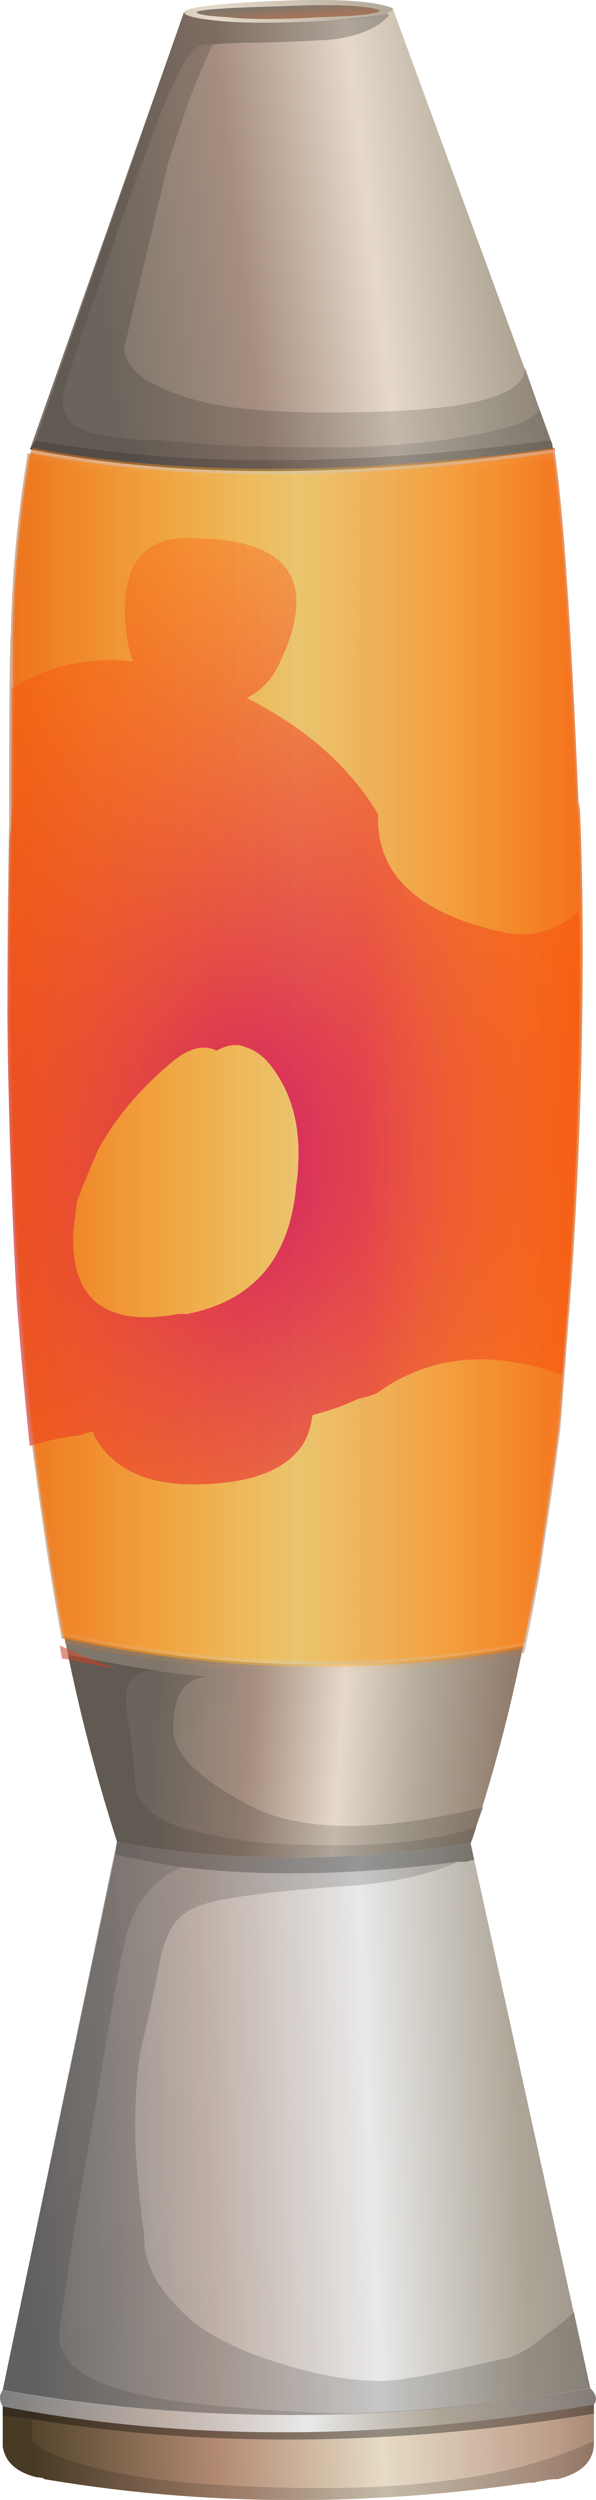 <?xml version="1.0" encoding="UTF-8"?>
<svg version="1.1" viewBox="0 0 116.41 487.74" xmlns="http://www.w3.org/2000/svg" xmlns:xlink="http://www.w3.org/1999/xlink">
<defs>
<radialGradient id="a" cx="389.52" cy="778.57" r="55.835" gradientTransform="matrix(1.347 .05 -.082 2.203 -74.814 -950.73)" gradientUnits="userSpaceOnUse">
<stop stop-color="#cf146b" offset="0"/>
<stop stop-color="#ff3900" stop-opacity=".289" offset="1"/>
</radialGradient>
<linearGradient id="n" x1="-10.825" x2="10.525" y1="5.29" y2="5.29" gradientTransform="matrix(7.084 0 0 -7.084 394.59 801.67)" gradientUnits="userSpaceOnUse">
<stop stop-color="#DA4101" stop-opacity=".247" offset=".004"/>
<stop stop-color="#ff0" stop-opacity="0" offset=".616"/>
<stop stop-color="#EA4400" stop-opacity=".247" offset=".992"/>
</linearGradient>
<linearGradient id="m" x1="-10.825" x2="10.525" y1="5.29" y2="5.29" gradientTransform="matrix(7.084 0 0 -7.084 394.59 801.67)" gradientUnits="userSpaceOnUse">
<stop stop-color="#FF4B00" stop-opacity=".494" offset="0"/>
<stop stop-color="#FFBC30" stop-opacity=".349" offset=".522"/>
<stop stop-color="#FF4B00" stop-opacity=".573" offset="1"/>
</linearGradient>
<linearGradient id="l" x1="-10.825" x2="10.525" y1="5.283" y2="5.283" gradientTransform="matrix(7.084 0 0 -7.084 394.59 801.67)" gradientUnits="userSpaceOnUse">
<stop stop-color="#DA4101" stop-opacity=".388" offset=".004"/>
<stop stop-color="#FFBC30" stop-opacity="0" offset=".522"/>
<stop stop-color="#EA4400" stop-opacity=".267" offset=".992"/>
</linearGradient>
<linearGradient id="k" x1="-8.7" x2="49.3" y1="-45.396" y2="-45.396" gradientTransform="matrix(2.609 0 0 -2.609 340.79 645.64)" gradientUnits="userSpaceOnUse">
<stop stop-color="#DA4101" stop-opacity=".388" offset=".004"/>
<stop stop-color="#FFBC30" stop-opacity="0" offset=".522"/>
<stop stop-color="#EA4400" stop-opacity=".267" offset=".992"/>
</linearGradient>
<linearGradient id="j" x1="-10.775" x2="10.575" y1="5.441" y2="5.441" gradientTransform="matrix(7.084 0 0 -7.084 394.59 803.67)" gradientUnits="userSpaceOnUse">
<stop stop-color="#DA4101" stop-opacity=".388" offset=".004"/>
<stop stop-color="#FFBC30" stop-opacity="0" offset=".522"/>
<stop stop-color="#EA4400" stop-opacity=".267" offset=".992"/>
</linearGradient>
<linearGradient id="i" x1="-10.775" x2="10.575" y1="5.441" y2="5.441" gradientTransform="matrix(7.084 0 0 -7.084 394.59 801.67)" gradientUnits="userSpaceOnUse">
<stop stop-color="#FF4B00" stop-opacity=".494" offset="0"/>
<stop stop-color="#FFBC30" stop-opacity=".349" offset=".522"/>
<stop stop-color="#FF4B00" stop-opacity=".573" offset="1"/>
</linearGradient>
<linearGradient id="h" x1=".597" x2="19.146" y1="-58.874" y2="-58.088" gradientTransform="matrix(7.084 0 0 -7.084 338.8 557.19)" gradientUnits="userSpaceOnUse">
<stop stop-color="#7E7E7E" offset="0"/>
<stop stop-color="#BEAFA6" offset=".275"/>
<stop stop-color="#E9E9E9" offset=".518"/>
<stop stop-color="#AEA698" offset=".737"/>
<stop stop-color="#837C78" offset="1"/>
</linearGradient>
<linearGradient id="g" x1=".973" x2="19.522" y1="-67.741" y2="-66.955" gradientTransform="matrix(7.084 0 0 -7.084 338.8 557.19)" gradientUnits="userSpaceOnUse">
<stop stop-color="#55452D" offset="0"/>
<stop stop-color="#B38B73" offset=".275"/>
<stop stop-color="#E6DBC6" offset=".518"/>
<stop stop-color="#BC9B87" offset=".78"/>
<stop stop-color="#67533B" offset="1"/>
</linearGradient>
<linearGradient id="f" x2="16.408" y1="-66.594" y2="-65.987" gradientTransform="matrix(7.084 0 0 -7.084 338.8 557.19)" gradientUnits="userSpaceOnUse">
<stop stop-color="#7E7E7E" offset="0"/>
<stop stop-color="#BEAFA6" offset=".275"/>
<stop stop-color="#E9E9E9" offset=".518"/>
<stop stop-color="#AEA698" offset=".737"/>
<stop stop-color="#837C78" offset="1"/>
</linearGradient>
<linearGradient id="e" x1="4.294" x2="14.019" y1="-47.821" y2="-48.497" gradientTransform="matrix(7.084 0 0 -7.084 338.8 557.19)" gradientUnits="userSpaceOnUse">
<stop stop-color="#7F766C" offset="0"/>
<stop stop-color="#A68E80" offset=".275"/>
<stop stop-color="#E6D9CA" offset=".525"/>
<stop stop-color="#B5AC9C" offset=".737"/>
<stop stop-color="#917C6D" offset="1"/>
</linearGradient>
<linearGradient id="d" x1="-5.413" x2="16.212" y1="-.337" y2="-.337" gradientTransform="matrix(7.084 0 0 -7.084 338.8 557.19)" gradientUnits="userSpaceOnUse">
<stop stop-color="#7F766C" offset="0"/>
<stop stop-color="#A68E80" offset=".275"/>
<stop stop-color="#E6D9CA" offset=".525"/>
<stop stop-color="#B5AC9C" offset=".737"/>
<stop stop-color="#917C6D" offset="1"/>
</linearGradient>
<linearGradient id="c" x1="7.963" x2="7.987" y1="-.173" y2="-.523" gradientTransform="matrix(7.084 0 0 -7.084 338.8 557.19)" gradientUnits="userSpaceOnUse">
<stop stop-color="#7F766C" offset="0"/>
<stop stop-color="#A57559" offset="1"/>
</linearGradient>
<linearGradient id="b" x1="2.738" x2="17.014" y1="-7.269" y2="-5.577" gradientTransform="matrix(7.084 0 0 -7.084 338.8 557.19)" gradientUnits="userSpaceOnUse">
<stop stop-color="#7F766C" offset="0"/>
<stop stop-color="#A68E80" offset=".275"/>
<stop stop-color="#E6D9CA" offset=".525"/>
<stop stop-color="#B5AC9C" offset=".737"/>
<stop stop-color="#917C6D" offset="1"/>
</linearGradient>
</defs>
<g transform="translate(-338.97 -557.37)">
<g fill-rule="evenodd">
<path d="m401.12 557.38c-2.347 1.1e-4 -4.948 0.038-7.781 0.156-11.334 0.475-17.464 1.183-18.406 2.125l-30.125 85.375c0.164 0.033 0.335 0.062 0.5 0.094-0.211 0.011-0.312 0.115-0.312 0.344-0.01 0.063-0.021 0.125-0.031 0.188-0.049 0.049-0.072 0.11-0.094 0.188-0.072-0.014-0.147-0.018-0.219-0.031-0.234 0-0.375 0.141-0.375 0.375v0.344c-1.891 11.334-2.954 22.776-3.188 34.344-0.234 2.359-0.344 13.587-0.344 33.656v3.188c-0.234 12.751-0.344 25.499-0.344 38.25 0.015 1.091 0.044 2.189 0.062 3.281-5e-5 0.186 0 0.377 0 0.562 0.234 17.002 0.839 34.14 1.781 51.375 0.708 9.209 1.527 18.416 2.469 27.625 0.027 0.22 0.067 0.436 0.094 0.656 0.141-0.046 0.294-0.08 0.438-0.125 0.793 6.22 1.649 12.436 2.594 18.656 0.942 6.376 2.005 12.749 3.188 19.125h0.531c0.057 0.312 0.098 0.625 0.156 0.938h0.125c0.062 0.313 0.125 0.624 0.188 0.938-0.458-0.2-0.92-0.391-1.375-0.594 0.154 0.853 0.279 1.709 0.438 2.562h0.344c0.335 0.072 0.665 0.148 1 0.219 0.037 0.179 0.088 0.353 0.125 0.531 0.223 1.034 0.456 2.062 0.688 3.094 2.34 10.703 5.17 21.32 8.562 31.875l-22.312 106.97c-0.708 0.942-0.708 2.005 0 3.188v1.781 6.031c0.475 3.067 2.74 5.058 6.75 6 0.708 0 1.173 0.141 1.406 0.375 30.695 5.193 62.21 5.412 94.562 0.688h1.062c0.354-0.117 0.674-0.191 0.969-0.25 0.295-0.059 0.575-0.094 0.812-0.094 0.708-0.234 1.661-0.344 2.844-0.344 4.725-1.183 7.062-3.552 7.062-7.094v-5.656-1.781c0.708-0.942 0.496-2.005-0.688-3.188l-3.188-14.875c-0.02 0.02-0.043 0.043-0.062 0.062l-19.438-88.25-0.688-3.188c0.475-1.183 0.829-2.245 1.062-3.188 0.475-1.417 0.932-2.723 1.406-3.906-0.075 0.018-0.144 0.044-0.219 0.062 3.073-9.964 5.615-20.02 7.688-30.125 0.167-0.031 0.333-0.062 0.5-0.094 1.183-5.433 2.245-10.848 3.188-16.281 0.241-1.651 0.485-3.318 0.719-4.969 1.183-7.559 2.245-15.098 3.188-22.656l2.125-27.625c1.183-17.235 1.891-34.374 2.125-51.375 0.071-3.854 0.087-7.708 0.094-11.562 0.044-9.563-0.113-19.124-0.469-28.688 0-0.942-0.11-1.87-0.344-2.812-1.417-34.003-2.943-56.697-4.594-68.031v-0.344-0.719c-0.127 0.017-0.248 0.045-0.375 0.062-0.12-0.216-0.156-0.506-0.156-0.844l-3.031-8.281-2.281-6.594c0 0.114-0.022 0.232-0.031 0.344l-25.844-70.469c-2.656-1.063-7.492-1.594-14.531-1.594zm1.438 4.062c-2.302 0.119-4.478 0.222-6.5 0.281s-3.884 0.062-5.625 0.062c-2.612 0-4.925-0.054-6.906-0.188 1.982 0.131 4.294 0.188 6.906 0.188 3.483 0 7.52-0.11 12.125-0.344z" fill="#ccc"/>
<path d="m374.93 559.67c-0.227 0.708 2.019 1.303 6.73 1.771 4.725 0.475 11.689 0.475 20.898 0 8.975-0.475 13.339-1.304 13.105-2.479l31.169 85.008c0 0.475 0.12 0.829 0.354 1.063-39.67 5.667-73.794 5.667-102.36 0l30.107-85.362z" fill="url(#b)"/>
<path d="m383.43 560.73c-4.25-0.234-6.255-0.588-6.021-1.063 0.942-0.475 6.376-0.829 16.293-1.063 9.918-0.475 16.414-0.241 19.481 0.708 0.234 0.708-3.662 1.183-11.689 1.417-8.026 0.475-14.048 0.475-18.064 0z" fill="url(#c)"/>
<path d="m415.66 558.96c0.234 1.183-4.13 2.005-13.105 2.479-9.209 0.468-16.173 0.468-20.898 0-4.711-0.468-6.956-1.063-6.73-1.771 0.942-0.942 7.084-1.651 18.418-2.125s18.772 0 22.314 1.417zm-32.232 1.771c4.017 0.475 10.038 0.475 18.064 0 8.026-0.234 11.922-0.708 11.689-1.417-3.067-0.942-9.563-1.183-19.481-0.708-9.918 0.234-15.351 0.588-16.293 1.063-0.234 0.475 1.771 0.829 6.021 1.063z" fill="url(#d)"/>
<path d="m430.89 917.05c-25.736 3.783-48.759 3.662-69.069-0.354-4.25-13.226-7.672-26.565-10.272-40.024 30.936 6.609 60.802 7.204 89.612 1.771-2.6 12.985-6.021 25.856-10.272 38.608z" fill="url(#e)"/>
<path d="m339.51 1023.7c36.128 6.609 74.382 6.496 114.76-0.354 1.183 1.183 1.417 2.246 0.708 3.188-41.087 7.084-79.574 7.204-115.47 0.354-0.708-1.183-0.708-2.246 0-3.188z" fill="url(#f)"/>
<path d="m339.51 1026.9c35.887 6.85 74.382 6.73 115.47-0.354v7.438c0 3.542-2.359 5.901-7.084 7.084-1.183 0-2.125 0.12-2.834 0.354-0.475 0-1.063 0.12-1.771 0.354h-1.063c-32.352 4.725-63.876 4.484-94.571-0.708-0.234-0.234-0.708-0.354-1.417-0.354-4.01-0.942-6.255-2.954-6.73-6.021v-7.792z" fill="url(#g)"/>
<path d="m430.89 917.05 23.377 106.26c-40.379 6.85-78.632 6.963-114.76 0.354l22.314-106.97c20.31 4.017 43.333 4.13 69.069 0.354z" fill="url(#h)"/>
<path d="m380.6 566.04h-1.771c-1.651 0.475-3.067 1.891-4.25 4.25-1.417 2.6-2.834 5.667-4.25 9.209s-4.959 13.339-10.626 29.398c-5.667 16.059-8.501 24.914-8.501 26.565 0 3.783 2.479 6.021 7.438 6.73 2.6 0.708 6.496 1.063 11.689 1.063 8.267 0.942 19.24 1.417 32.94 1.417 9.209 0 18.064-0.708 26.565-2.125 8.501-1.417 13.339-3.188 14.522-5.313l2.125 6.021c-38.962 5.193-72.49 5.193-100.59 0l29.044-83.591c-0.227 0.708 2.019 1.303 6.73 1.771 4.725 0.475 11.689 0.475 20.898 0 6.142-0.475 10.151-0.942 12.043-1.417l0.354 0.354c-2.125 2.359-5.547 3.896-10.272 4.605-1.891 0.234-6.609 0.468-14.168 0.708-4.725 0-8.026 0.12-9.918 0.354zm-10.626 317.36h-2.834c-1.891 0.942-2.954 1.891-3.188 2.834-0.234 0.234-0.354 1.296-0.354 3.188 0 1.183 0.354 3.776 1.063 7.792 0.475 3.776 0.708 6.496 0.708 8.147 0 1.417 0.708 2.954 2.125 4.605 1.417 1.651 4.017 3.074 7.792 4.25 3.542 0.942 7.792 1.771 12.751 2.479 4.725 0.475 10.272 0.708 16.647 0.708 6.142 0 11.568-0.354 16.293-1.063s8.38-1.537 10.98-2.479c-0.234 0.942-0.588 2.005-1.063 3.188-25.736 3.783-48.759 3.662-69.069-0.354-3.776-12.043-6.963-24.206-9.563-36.482 5.901 1.183 11.809 2.246 17.71 3.188zm4.605 38.253c-5.433 2.125-9.089 6.609-10.98 13.46-1.183 4.725-3.067 15.231-5.667 31.524-0.475 2.6-1.891 10.746-4.25 24.44-2.125 13.934-3.188 21.252-3.188 21.96 0 7.084 9.443 11.568 28.336 13.46 11.809 1.183 22.314 1.771 31.524 1.771-24.326 0.942-47.937-0.588-70.84-4.604l21.96-104.49c5.433 1.183 9.797 2.005 13.105 2.479z" fill-opacity=".239"/>
<path d="m345.89 643.26c28.102 5.193 61.63 5.193 100.59 0l0.354 0.708c0 0.475 0.12 0.829 0.354 1.063-39.67 5.667-73.794 5.667-102.36 0l1.063-1.771zm82.528 277.34c-19.835 2.6-37.779 2.954-53.838 1.063-3.301-0.475-7.672-1.303-13.105-2.479l0.354-2.479c20.31 4.017 43.333 4.13 69.069 0.354l0.708 3.188c-0.475 0-0.942 0.12-1.417 0.354h-1.771zm-88.904 108.03v-1.771c35.887 6.85 74.382 6.73 115.47-0.354v1.771c-38.962 6.376-75.565 6.73-109.8 1.063-1.891-0.234-3.776-0.475-5.667-0.708z" fill-opacity=".357"/>
<path d="m444.35 637.24c-1.183 2.125-6.021 3.896-14.522 5.313-8.501 1.417-17.356 2.125-26.565 2.125-13.7 0-24.673-0.475-32.94-1.417-5.193 0-9.096-0.354-11.689-1.063-4.959-0.708-7.438-2.954-7.438-6.73 0-1.651 2.834-10.506 8.501-26.565 5.667-16.059 9.209-25.856 10.626-29.398s2.834-6.609 4.25-9.209c1.183-2.359 2.6-3.776 4.25-4.25h1.771c-1.891 3.776-3.542 7.672-4.959 11.688s-2.713 7.913-3.896 11.688c-0.942 4.017-3.776 15.939-8.501 35.774 0 4.25 4.725 7.672 14.168 10.272 7.551 2.125 20.189 2.834 37.899 2.125 17.476-0.708 26.211-3.542 26.211-8.501l2.834 8.147zm-12.397 276.63c-2.6 0.942-6.255 1.771-10.98 2.479s-10.158 1.063-16.293 1.063c-6.376 0-11.922-0.234-16.647-0.708-4.959-0.708-9.209-1.537-12.751-2.479-3.776-1.183-6.376-2.6-7.792-4.25-1.417-1.651-2.125-3.188-2.125-4.605 0-1.651-0.234-4.371-0.708-8.147-0.708-4.017-1.063-6.609-1.063-7.792 0-1.891 0.12-2.954 0.354-3.188 0.241-0.942 1.303-1.891 3.188-2.834h2.834c3.074 0.475 6.255 0.829 9.563 1.063-2.6 0.234-4.371 1.296-5.313 3.188-0.942 1.651-1.417 4.017-1.417 7.084 0 4.725 4.959 9.684 14.876 14.876 9.918 5.192 25.148 5.313 45.692 0.354-0.475 1.183-0.942 2.479-1.417 3.896zm-57.38 7.792c16.059 1.891 34.003 1.53 53.838-1.063-5.192 2.359-11.809 3.896-19.835 4.605-10.626 0.708-18.772 1.53-24.44 2.479-4.25 0.708-7.204 1.651-8.855 2.834-2.6 1.651-4.371 5.192-5.313 10.626-0.942 4.959-2.125 10.385-3.542 16.293-0.708 4.25-1.063 9.33-1.063 15.23 0 4.725 0.588 11.689 1.771 20.898 0 2.6 0.475 4.838 1.417 6.73 0.942 2.359 2.954 5.079 6.021 8.146 4.017 4.01 10.272 7.318 18.772 9.918 7.318 2.359 13.927 3.542 19.835 3.542 3.776 0 11.689-1.417 23.731-4.25 2.359-0.234 5.193-1.771 8.501-4.605 2.359-1.651 4.25-3.188 5.667-4.605l3.188 14.876c-14.876 2.6-29.519 4.25-43.921 4.959-9.209 0-19.715-0.588-31.524-1.771-18.893-1.891-28.336-6.375-28.336-13.46 0-0.708 1.063-8.026 3.188-21.96 2.359-13.693 3.776-21.84 4.25-24.44 2.6-16.293 4.484-26.799 5.667-31.524 1.891-6.85 5.547-11.334 10.98-13.46zm-35.066 106.97c1.891 0.241 3.776 0.475 5.667 0.708v4.25c3.308 3.067 11.214 5.547 23.731 7.438 10.151 1.183 21.131 1.771 32.94 1.771 22.435 0 40.145-3.067 53.13-9.209v0.354c0 3.542-2.359 5.901-7.084 7.084-1.183 0-2.125 0.12-2.834 0.354-0.475 0-1.063 0.12-1.771 0.354h-1.063c-32.352 4.725-63.876 4.484-94.571-0.708-0.234-0.234-0.708-0.354-1.417-0.354-4.01-0.942-6.255-2.954-6.73-6.021v-6.021z" fill-opacity=".149"/>
<path d="m452.32 716.66c0.475 12.751 0.588 25.502 0.354 38.253-0.234 17.002-0.942 34.123-2.125 51.359-0.708 9.209-1.417 18.418-2.125 27.627-0.942 7.559-2.005 15.11-3.188 22.669-0.234 1.651-0.468 3.308-0.708 4.959-0.942 5.433-2.005 10.86-3.188 16.293-28.81 5.433-58.563 4.838-89.258-1.771h-0.354c-1.183-6.376-2.246-12.751-3.188-19.127-1.183-7.551-2.246-15.231-3.188-23.023-0.942-9.209-1.771-18.418-2.479-27.627-0.942-17.235-1.537-34.357-1.771-51.359 0-12.517 0.12-25.261 0.354-38.253 0-0.942 0.12-1.891 0.354-2.834v-34.003c0.241-11.568 1.303-23.023 3.188-34.357 0-0.241 0.12-0.354 0.354-0.354v-0.354c28.336 5.433 62.339 5.433 102.01 0v0.708 0.354c1.651 11.334 3.188 34.003 4.605 68.006 0.234 0.942 0.354 1.891 0.354 2.834z" fill="url(#i)"/>
<path d="m452.32 718.66c0.475 12.751 0.588 25.502 0.354 38.253-0.234 17.002-0.942 34.123-2.125 51.359-0.708 9.209-1.417 18.418-2.125 27.627-0.942 7.559-2.005 15.11-3.188 22.669-0.234 1.651-0.468 3.308-0.708 4.959-0.942 5.433-2.005 10.86-3.188 16.293-28.81 5.433-58.563 4.838-89.258-1.771h-0.354c-1.183-6.376-2.246-12.751-3.188-19.127-1.183-7.551-2.246-15.231-3.188-23.023-0.942-9.209-1.771-18.418-2.479-27.627-0.942-17.235-1.537-34.357-1.771-51.359 0-12.517 0.12-25.261 0.354-38.253 0-0.942 0.12-1.891 0.354-2.834v-34.003c0.241-11.568 1.303-23.023 3.188-34.357 0-0.241 0.12-0.354 0.354-0.354v-0.354c28.336 5.433 62.339 5.433 102.01 0v0.708 0.354c1.651 11.334 3.188 34.003 4.605 68.006 0.234 0.942 0.354 1.891 0.354 2.834z" fill="url(#j)"/>
<path d="m452.06 717.65c0.347 12.698 0.436 25.394 0.261 38.092-0.175 17.131-0.869 34.309-2.087 51.528-0.608 9.132-1.393 18.219-2.348 27.264-0.869 7.655-1.868 15.307-3 22.959-0.261 1.652-0.522 3.306-0.783 4.957-0.869 5.479-1.871 10.958-3 16.437-28.788 5.393-58.486 4.782-89.098-1.826-0.261-0.089-0.436-0.13-0.522-0.13-1.304-6.348-2.437-12.74-3.392-19.176-1.13-7.652-2.129-15.393-3-23.22-1.044-9.045-1.826-18.133-2.348-27.264-1.044-17.22-1.651-34.397-1.826-51.528-0.172-12.609-0.086-25.308 0.261-38.092 0-1.044 0.044-2.087 0.13-3.131 0-20.176 0.044-31.439 0.13-33.787 0.347-11.566 1.435-23.046 3.261-34.439 0-0.086 0.044-0.175 0.13-0.261 0-0.175 0.044-0.305 0.13-0.391 28.524 5.479 62.53 5.479 102.01 0v0.13c0 0.175 0.044 0.347 0.13 0.522v0.261c1.651 11.305 3.217 33.962 4.696 67.965 0.086 1.044 0.175 2.087 0.261 3.131z" fill="url(#k)"/>
<path d="m446.65 646.89c1.651 11.101 3.188 33.649 4.605 67.652 0.234 1.183 0.354 2.239 0.354 3.188 0.475 12.751 0.588 25.502 0.354 38.253-0.234 17.002-0.942 34.123-2.125 51.359-0.708 9.209-1.537 18.298-2.479 27.273-0.708 7.792-1.651 15.471-2.834 23.023-0.234 1.651-0.468 3.308-0.708 4.959-0.942 5.433-2.012 10.98-3.188 16.647-28.81 5.192-58.443 4.484-88.904-2.125h-0.708c-1.183-6.376-2.246-12.751-3.188-19.127-1.183-7.792-2.239-15.585-3.188-23.377-0.942-8.975-1.651-18.064-2.125-27.273-1.183-17.235-1.891-34.357-2.125-51.359 0-12.751 0.12-25.502 0.354-38.253v-3.188c0-20.069 0.12-31.29 0.354-33.649 0.234-11.568 1.296-23.023 3.188-34.357v-0.354c0-0.234 0.12-0.354 0.354-0.354 28.57 5.433 62.573 5.433 102.01 0v0.708 0.354z" fill="url(#l)"/>
<path d="m451.61 714.89c0.241 0.942 0.354 1.891 0.354 2.834 0.468 12.751 0.588 25.502 0.354 38.253-0.234 17.002-0.942 34.123-2.125 51.359-0.708 9.209-1.417 18.418-2.125 27.627-0.942 7.559-2.005 15.11-3.188 22.669-0.234 1.651-0.475 3.308-0.708 4.959-0.942 5.433-2.005 10.86-3.188 16.293-28.803 5.433-58.563 4.845-89.258-1.771h-0.354c-1.183-6.376-2.239-12.751-3.188-19.127-1.183-7.559-2.246-15.231-3.188-23.023-0.942-9.209-1.771-18.418-2.479-27.627-0.942-17.235-1.537-34.357-1.771-51.359 0-12.517 0.12-25.261 0.354-38.253 0-0.942 0.12-1.891 0.354-2.834v-34.003c0.234-11.568 1.296-23.023 3.188-34.357 0-0.234 0.12-0.354 0.354-0.354v-0.354c28.336 5.433 62.339 5.433 102.01 0v0.708 0.354c1.651 11.334 3.188 34.003 4.605 68.006z" fill="url(#m)"/>
<path d="m376.08 662.32c-9.093-0.15-13.32 5.186-12.656 16.031 0.131 3.127 0.659 5.816 1.562 8.062-8.842-0.955-16.776 0.849-23.812 5.375v26.969c-0.234 0.942-0.375 1.87-0.375 2.812-0.234 12.992-0.344 25.733-0.344 38.25 0.234 17.002 0.839 34.14 1.781 51.375 0.708 9.209 1.527 18.416 2.469 27.625 0.027 0.22 0.067 0.436 0.094 0.656 2.824-0.913 6.155-1.632 10.031-2.125 0.713-0.306 1.479-0.545 2.281-0.719 0.165 0.461 0.226 0.656 0.406 1.156 3.542 6.135 9.916 9.188 19.125 9.188 10.626 0 17.708-2.479 21.25-7.438 1.036-1.48 1.738-3.496 2.125-6.094 3.087-0.769 6.087-1.823 9-3.188 1.183-0.234 2.38-0.588 3.562-1.062 5.85-4.232 12.307-6.432 19.406-6.594 0.473-0.011 0.959-0.007 1.438 0 4.843 0.073 9.969 1.078 15.375 3l1.094-14.406c1.183-17.235 1.891-34.374 2.125-51.375 0.15-8.167 0.139-16.333 0-24.5-4.513 3.745-9.374 5.083-14.594 3.969-16.831-3.627-25.019-11.307-24.594-23.031-5.491-9.256-14.066-16.831-25.688-22.719 2.563-1.222 4.576-3.193 6.031-5.969 8.026-16.293 2.959-24.682-15.219-25.156-0.65-0.059-1.269-0.084-1.875-0.094zm8.875 98.938c0.686-5.9e-4 1.35 0.141 1.969 0.406 1.651 0.475 3.177 1.537 4.594 3.188 4.25 5.2 6.162 11.786 5.688 19.812 0 1.183-0.141 2.489-0.375 3.906-1.183 14.168-8.265 22.556-21.25 25.156h-1.75c-14.168 2.6-21.037-2.712-20.562-15.938 0.241-1.891 0.485-3.906 0.719-6.031 1.183-3.067 2.599-6.505 4.25-10.281 3.542-6.375 8.499-12.151 14.875-17.344 3.067-2.359 5.797-2.964 8.156-1.781 1.328-0.735 2.544-1.093 3.688-1.094zm-34.312 117.16c0.154 0.853 0.279 1.709 0.438 2.562h0.344c3.428 0.738 6.845 1.381 10.25 1.969-3.764-1.408-7.43-2.928-11.031-4.531z" fill="url(#a)"/>
<path d="m451.61 714.89c0.241 0.942 0.354 1.891 0.354 2.834 0.468 12.751 0.588 25.502 0.354 38.253-0.234 17.002-0.942 34.123-2.125 51.359-0.708 9.209-1.417 18.418-2.125 27.627-0.942 7.559-2.005 15.11-3.188 22.669-0.234 1.651-0.475 3.308-0.708 4.959-0.942 5.433-2.005 10.86-3.188 16.293-28.803 5.433-58.563 4.845-89.258-1.771h-0.354c-1.183-6.376-2.239-12.751-3.188-19.127-1.183-7.559-2.246-15.231-3.188-23.023-0.942-9.209-1.771-18.418-2.479-27.627-0.942-17.235-1.537-34.357-1.771-51.359 0-12.517 0.12-25.261 0.354-38.253 0-0.942 0.12-1.891 0.354-2.834v-34.003c0.234-11.568 1.296-23.023 3.188-34.357 0-0.234 0.12-0.354 0.354-0.354v-0.354c28.336 5.433 62.339 5.433 102.01 0v0.708 0.354c1.651 11.334 3.188 34.003 4.605 68.006z" fill="url(#n)"/>
</g>
</g>
</svg>
